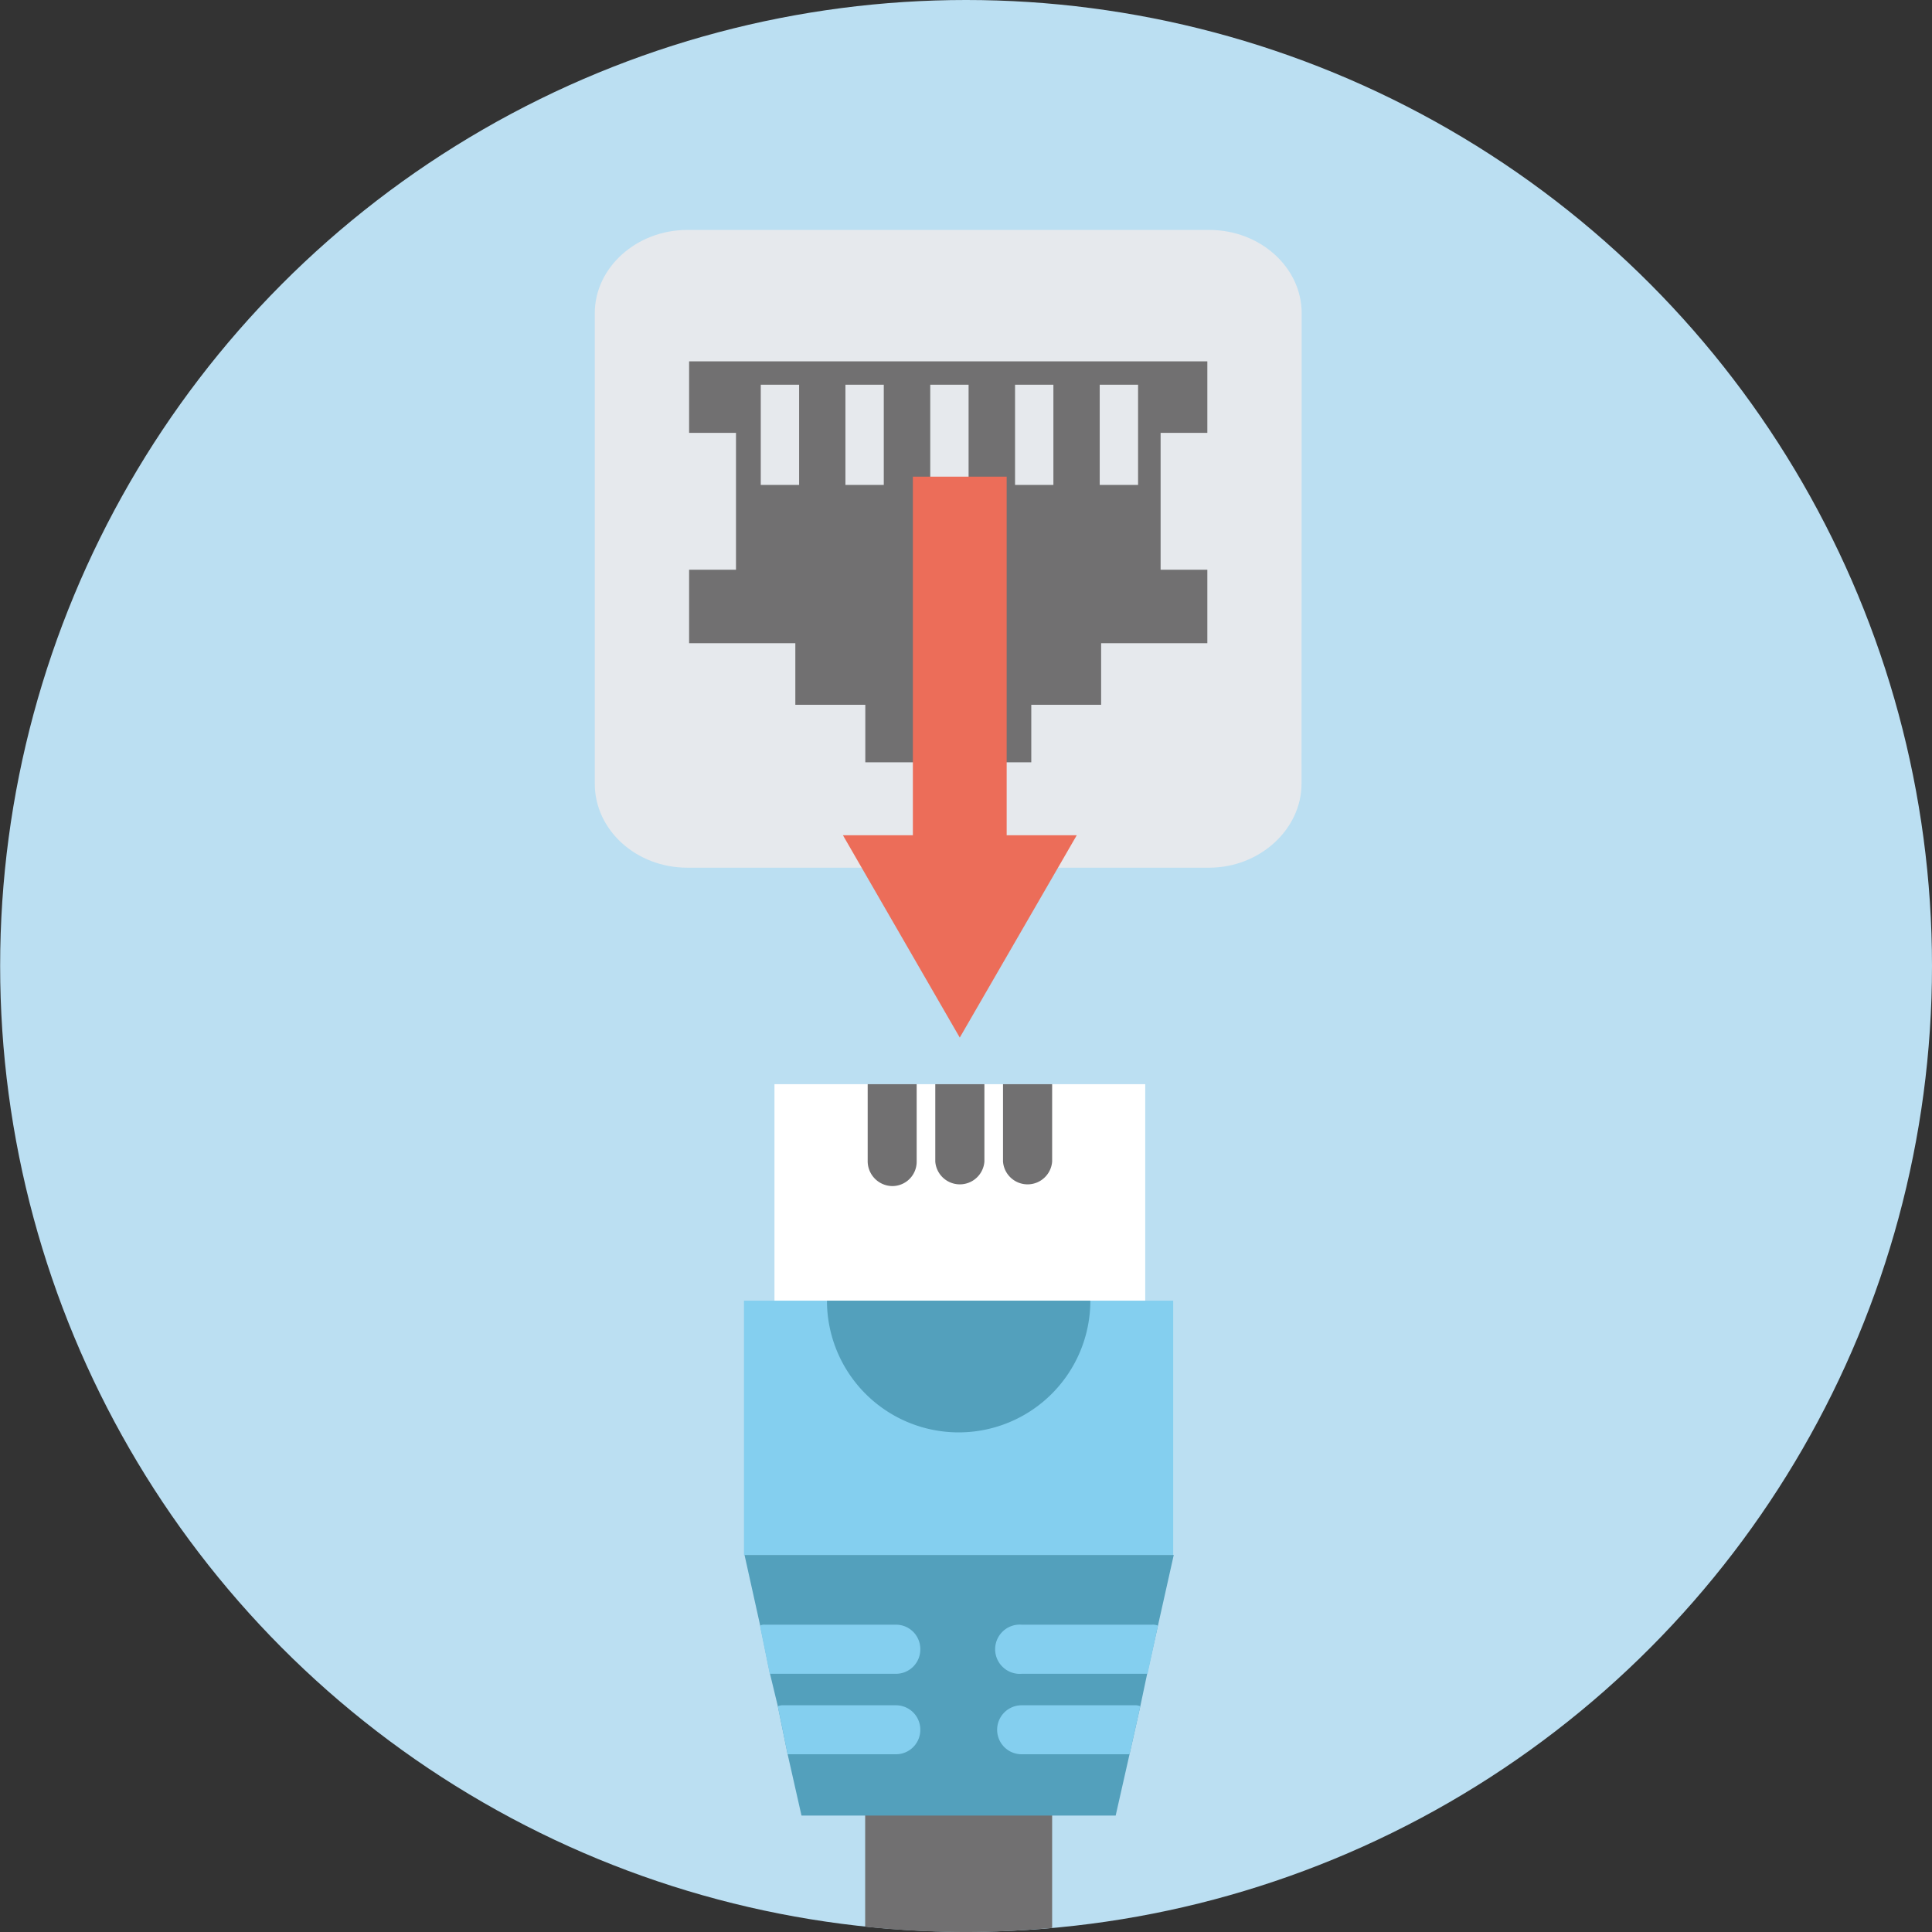 <svg id="a3886396-da24-4e31-b188-7a7220992f60" data-name="圖層 2" xmlns="http://www.w3.org/2000/svg" viewBox="0 0 138.05 138.05"><rect x="0" y="0" width="138.05" height="138.05" fill="#333333" stroke="none"/><circle cx="69.03" cy="69.02" r="69.02" style="fill:#bbdff2"/><path d="M93,56c0,3.27-3,6-6.6,6H49.11c-3.64,0-6.61-2.68-6.61-6V22.38c0-3.28,3-5.95,6.61-5.95h37.3c3.63,0,6.6,2.67,6.6,5.95Z" style="fill:#e6e9ed"/><polygon points="86.27 25.82 86.27 30.93 82.93 30.93 82.93 40.71 86.27 40.71 86.27 45.96 78.68 45.96 78.68 50.36 73.69 50.36 73.69 54.47 61.83 54.47 61.83 50.36 56.83 50.36 56.83 45.96 49.24 45.96 49.24 40.71 52.59 40.71 52.59 30.93 49.24 30.93 49.24 25.82 67.76 25.82 86.27 25.82" style="fill:#717071"/><rect x="54.36" y="27.49" width="2.74" height="7.16" style="fill:#e6e9ed"/><rect x="60.41" y="27.49" width="2.74" height="7.16" style="fill:#e6e9ed"/><rect x="66.47" y="27.49" width="2.74" height="7.16" style="fill:#e6e9ed"/><rect x="72.53" y="27.49" width="2.74" height="7.16" style="fill:#e6e9ed"/><rect x="78.58" y="27.49" width="2.74" height="7.16" style="fill:#e6e9ed"/><rect x="55.34" y="77.47" width="26.49" height="15.47" style="fill:#fff"/><path d="M61.82,137.67a68.63,68.63,0,0,0,7.21.38c2.07,0,4.12-.11,6.15-.29v-8.47H61.82Z" style="fill:#717071"/><rect x="53.16" y="92.94" width="30.67" height="18.17" style="fill:#84cfef"/><polygon points="83.87 111.11 82.74 116.16 81.97 119.6 81.48 121.92 80.71 125.35 79.72 129.73 57.27 129.73 56.28 125.35 55.58 121.92 55.02 119.6 54.32 116.16 53.2 111.11 83.87 111.11" style="fill:#53a0bc"/><path d="M65.76,117.84A1.74,1.74,0,0,1,64,119.6H55l-.7-3.44a.63.63,0,0,1,.35-.07H64A1.74,1.74,0,0,1,65.76,117.84Z" style="fill:#84cfef"/><path d="M82.74,116.16,82,119.6H73a1.76,1.76,0,1,1,0-3.51h9.33A.89.89,0,0,1,82.74,116.16Z" style="fill:#84cfef"/><path d="M65.76,123.6A1.74,1.74,0,0,1,64,125.35H56.28l-.7-3.43a.89.89,0,0,1,.42-.07h8A1.74,1.74,0,0,1,65.76,123.6Z" style="fill:#84cfef"/><path d="M81.48,121.92l-.77,3.43H73a1.75,1.75,0,1,1,0-3.5h8.07A.89.89,0,0,1,81.48,121.92Z" style="fill:#84cfef"/><path d="M59.09,92.94a9.41,9.41,0,0,0,18.82,0Z" style="fill:#53a0bc"/><path d="M65.5,77.47V83a1.74,1.74,0,0,1-1.76,1.75A1.78,1.78,0,0,1,62,83V77.47Z" style="fill:#717071"/><path d="M70.34,77.47V83a1.76,1.76,0,0,1-3.51,0V77.47Z" style="fill:#717071"/><path d="M75.18,77.47V83a1.76,1.76,0,0,1-3.51,0V77.47Z" style="fill:#717071"/><line x1="68.58" y1="34.06" x2="68.58" y2="62.12" style="fill:none;stroke:#ec6d59;stroke-miterlimit:10;stroke-width:6.702px"/><polygon points="60.23 59.68 68.58 74.14 76.94 59.68 60.23 59.68" style="fill:#ec6d59"/></svg>